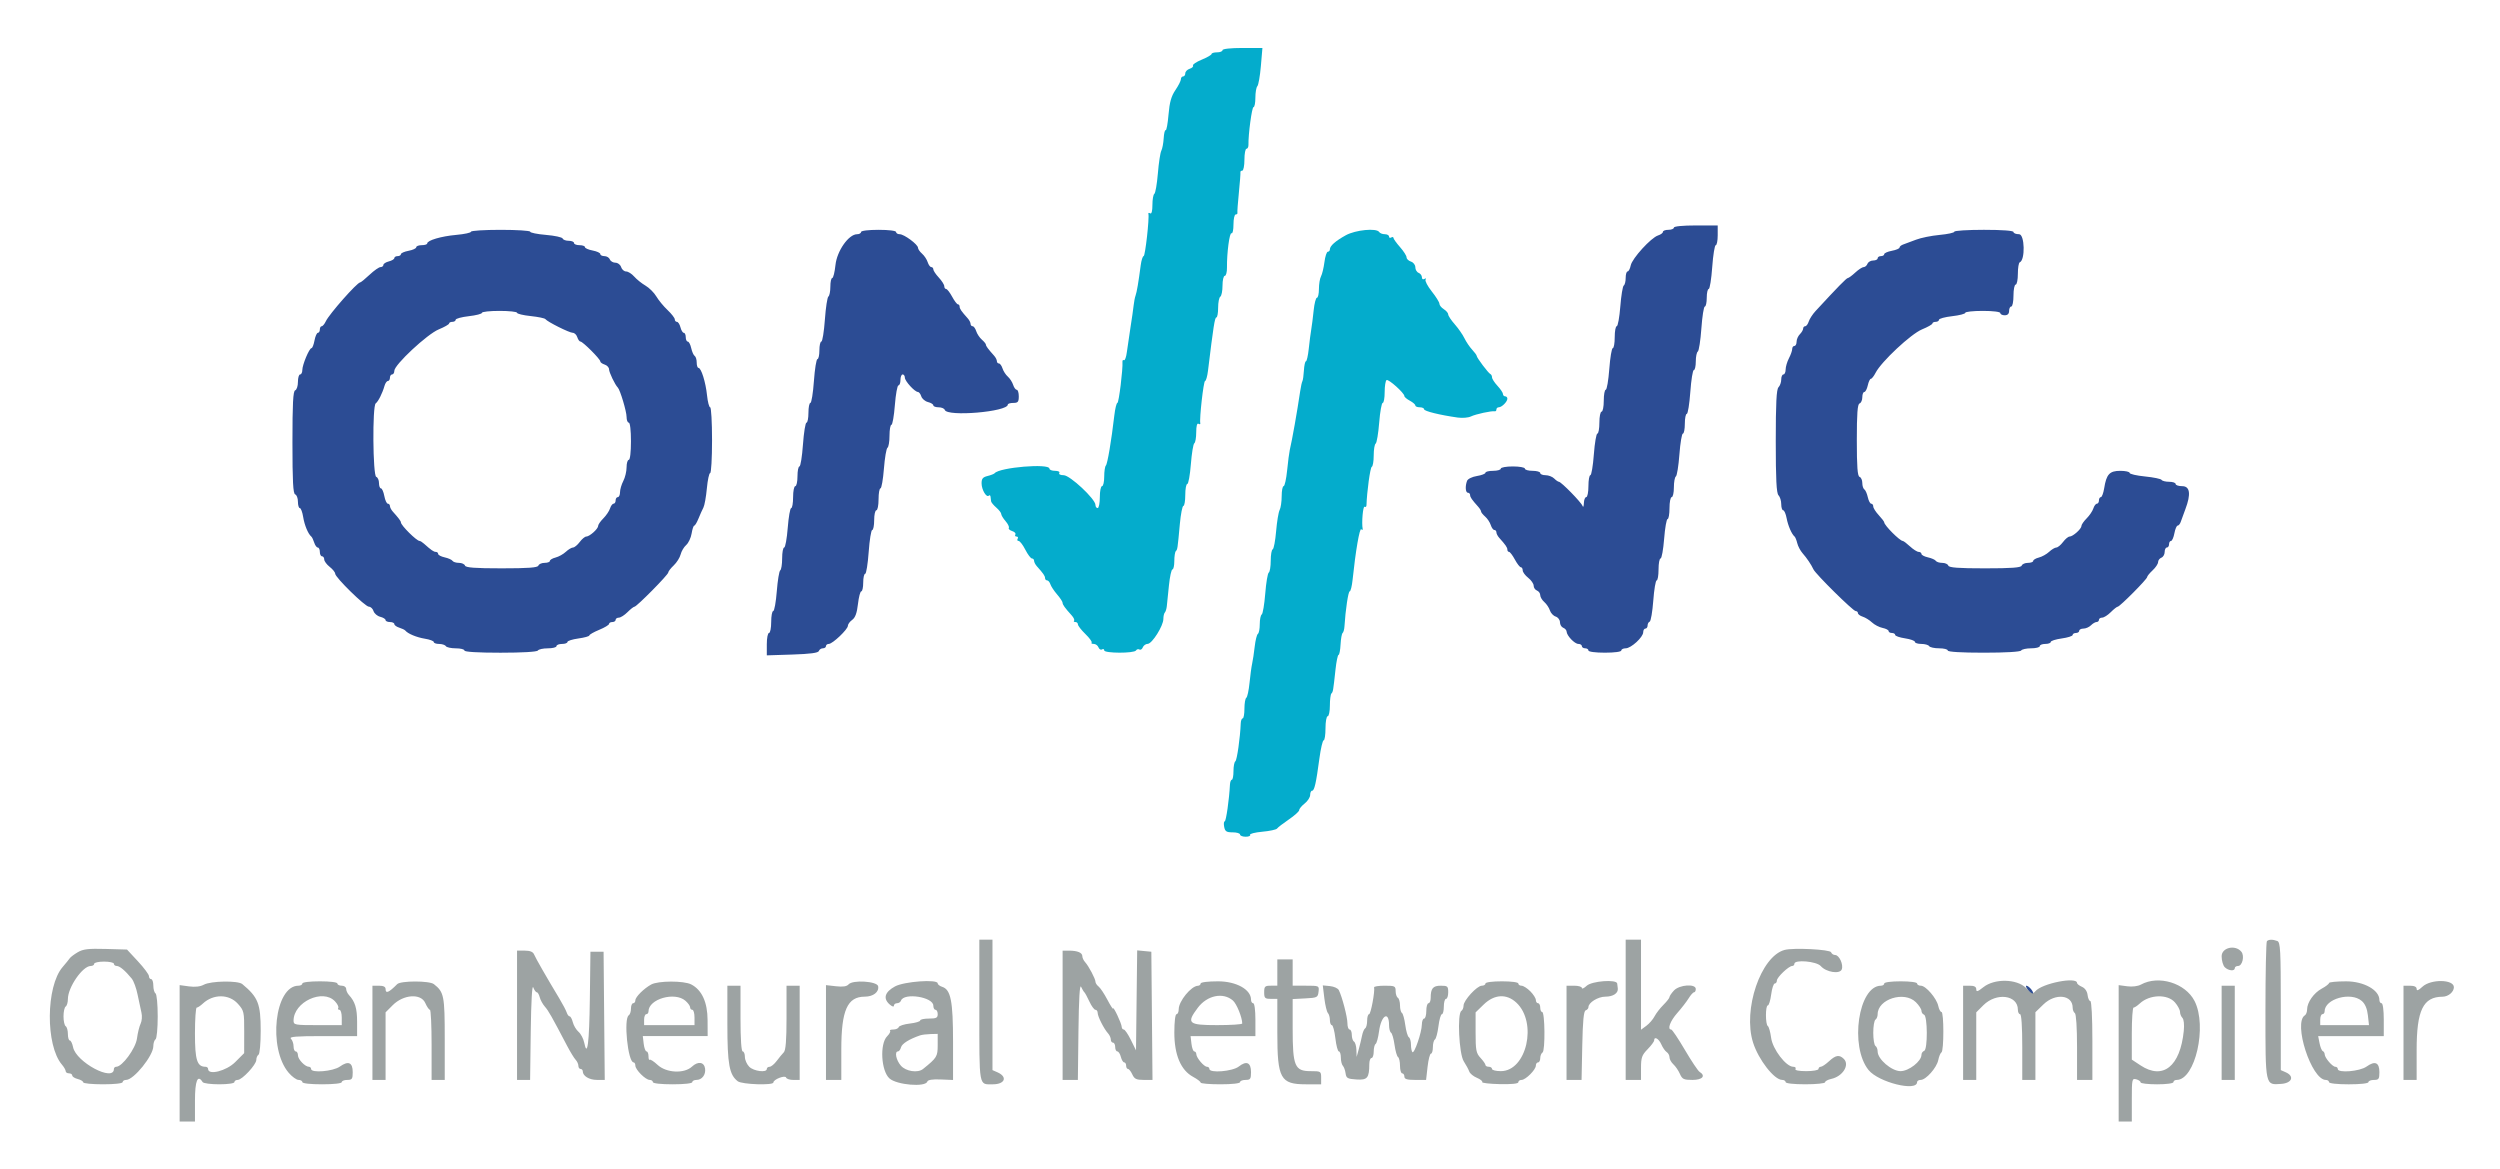 <svg xmlns="http://www.w3.org/2000/svg" role="img" viewBox="61.13 62.13 278.98 130.48"><title>ONNC (Open Neural Network Compiler) logo</title><g fill-rule="evenodd"><path fill="#04accc" d="M197.555 67.726c0 .135-.275.245-.611.245-.336 0-.612.082-.612.183-.001.101-.496.387-1.1.635-.605.249-1.043.544-.974.655.069.112-.096.273-.367.359-.271.086-.492.314-.492.507s-.11.35-.245.35c-.134 0-.244.14-.244.31 0 .171-.277.716-.614 1.213-.462.681-.652 1.355-.769 2.739-.085 1.01-.228 1.791-.317 1.736-.09-.056-.189.35-.222.902-.032.551-.152 1.177-.265 1.391-.114.214-.287 1.353-.384 2.532-.098 1.178-.274 2.203-.393 2.276-.118.073-.215.628-.215 1.233 0 .689-.094 1.043-.251.946-.137-.086-.227-.065-.199.046.122.48-.354 4.725-.529 4.725-.107 0-.255.468-.33 1.039-.245 1.882-.434 2.99-.572 3.362-.075.202-.172.697-.215 1.1-.042.404-.2 1.504-.35 2.445-.149.942-.331 2.179-.404 2.75-.073.571-.22.985-.325.92-.106-.066-.182.017-.168.184.064.784-.403 4.581-.564 4.581-.1 0-.255.633-.345 1.406-.327 2.818-.765 5.407-.944 5.585-.1.1-.183.658-.183 1.241 0 .583-.11 1.059-.244 1.059-.135 0-.245.551-.245 1.223s-.11 1.222-.244 1.222c-.135 0-.245-.158-.245-.353 0-.654-2.846-3.314-3.546-3.314-.364 0-.574-.105-.488-.245.086-.138-.12-.244-.475-.244-.344 0-.625-.11-.625-.245 0-.608-5.57-.142-6.113.512-.067.08-.425.221-.794.311-.533.13-.671.304-.665.832.008.716.548 1.62.811 1.357.088-.087.173-.031.19.126.017.157.044.386.061.509.017.124.278.439.581.701.302.263.55.585.55.717s.217.491.484.798c.266.306.429.645.363.753-.067.107.102.266.375.353.273.086.433.259.356.384-.077.125-.017.227.133.227.15 0 .205.11.122.244-.083.135-.036.245.103.245.14 0 .479.44.753.978.275.538.607.978.739.978.131 0 .239.118.239.262 0 .144.138.415.306.603.725.809.917 1.085.917 1.325 0 .14.102.255.228.255.125 0 .289.192.365.428.075.235.413.747.75 1.138.337.391.613.808.613.927 0 .217.252.568 1.018 1.416.224.248.344.515.265.594-.078.078-.014.142.143.142s.285.12.285.265c0 .146.377.631.837 1.078.461.447.773.878.693.958-.079.079.027.144.237.144s.447.172.528.383c.081.21.257.313.393.23.135-.084.246-.036.246.106 0 .337 3.34.347 3.548.011.084-.137.257-.185.383-.107s.295-.03.376-.24c.08-.211.327-.386.548-.39.49-.01 1.747-2.01 1.747-2.779 0-.305.074-.629.164-.72.091-.091.19-.411.221-.713s.138-1.346.238-2.321c.099-.975.275-1.773.39-1.773.115 0 .209-.421.209-.937 0-.515.076-1.013.168-1.105.187-.188.191-.211.45-3.031.102-1.109.28-2.017.395-2.017.115 0 .21-.55.21-1.223 0-.672.101-1.222.226-1.222.124 0 .303-.993.398-2.206.095-1.213.269-2.265.385-2.337.117-.072.213-.627.213-1.232 0-.689.094-1.042.251-.945.137.085.229.064.203-.047-.115-.49.362-4.725.532-4.725.104 0 .253-.522.33-1.161.6-4.937.755-5.929.93-5.929.11 0 .199-.489.199-1.086 0-.597.11-1.154.245-1.237.134-.083.244-.639.244-1.237 0-.597.114-1.085.254-1.085s.25-.413.243-.917c-.02-1.641.289-3.97.51-3.833.119.073.216-.369.216-.982s.11-1.114.244-1.114.223-.083.196-.184c-.027-.101.047-1.118.163-2.261s.193-2.161.171-2.262c-.023-.101.069-.183.204-.183.134 0 .244-.551.244-1.223s.103-1.222.229-1.222.225-.193.22-.428c-.026-1.17.382-4.218.565-4.218.115 0 .208-.473.208-1.051s.099-1.156.22-1.284c.121-.128.298-1.14.393-2.249l.172-2.017h-2.226c-1.321 0-2.226.099-2.226.244m13.759 20.655c-1.16.64-1.779 1.188-1.779 1.577 0 .144-.103.262-.229.262s-.297.523-.379 1.161c-.083.639-.254 1.353-.382 1.586-.128.234-.232.866-.232 1.406 0 .54-.1.982-.222.982s-.286.632-.365 1.405c-.079.774-.201 1.736-.271 2.14-.07.403-.195 1.366-.276 2.139-.082.773-.224 1.406-.316 1.406-.091 0-.193.46-.226 1.022-.033.561-.109 1.1-.168 1.196-.06.096-.171.599-.248 1.117-.34 2.306-.892 5.419-1.163 6.567-.063.269-.195 1.287-.293 2.262-.097.975-.274 1.772-.393 1.772-.118 0-.216.503-.216 1.117s-.102 1.307-.227 1.541c-.125.234-.302 1.3-.393 2.368-.09 1.068-.263 1.979-.383 2.024-.121.045-.219.616-.219 1.269 0 .654-.098 1.249-.218 1.323-.121.074-.297 1.127-.393 2.339-.096 1.212-.273 2.264-.393 2.339-.12.074-.219.562-.219 1.084s-.094 1.007-.209 1.078c-.115.072-.275.711-.356 1.421-.08.71-.209 1.566-.286 1.902-.077.336-.208 1.302-.291 2.147-.084.845-.246 1.594-.361 1.665-.114.071-.208.617-.208 1.214 0 .598-.088 1.086-.196 1.086-.107 0-.204.248-.216.55-.06 1.592-.42 4.128-.602 4.24-.115.071-.208.563-.208 1.093s-.083.963-.184.963c-.101 0-.195.248-.21.55-.079 1.617-.433 4.096-.586 4.096-.096 0-.123.275-.058.611.097.509.256.611.944.611.455 0 .827.11.827.245 0 .134.282.244.626.244.344 0 .567-.095.495-.211-.072-.116.542-.272 1.364-.347.823-.074 1.563-.234 1.645-.355.082-.12.671-.575 1.31-1.01.639-.434 1.161-.906 1.161-1.048 0-.143.276-.475.612-.74.336-.264.611-.693.611-.952s.098-.471.217-.471c.255 0 .447-.852.815-3.607.148-1.109.362-2.017.474-2.017.113 0 .205-.605.205-1.344 0-.74.11-1.345.245-1.345.134 0 .244-.532.244-1.182 0-.65.076-1.257.168-1.35.185-.184.198-.265.458-2.664.098-.908.252-1.65.342-1.65.09 0 .19-.52.223-1.156.033-.635.136-1.213.229-1.283.094-.071.187-.403.207-.74.115-1.846.424-3.912.587-3.912.102 0 .246-.577.319-1.283.332-3.194.786-5.832.972-5.645.112.113.181.095.154-.04-.132-.654.034-2.581.213-2.47.112.069.207-.007.212-.169.045-1.507.419-4.224.59-4.288.119-.045.216-.616.216-1.27 0-.653.099-1.248.219-1.322.12-.074.297-1.126.393-2.337.095-1.212.272-2.203.392-2.203.121 0 .219-.543.219-1.208 0-.664.096-1.267.212-1.339.222-.137 1.988 1.449 1.988 1.784 0 .106.275.339.612.519.336.18.611.419.611.53 0 .112.22.203.489.203s.489.1.489.221c0 .21 1.755.643 3.753.925.518.073 1.178.018 1.467-.122.539-.261 2.336-.65 2.665-.576.101.023.183-.069.183-.203 0-.135.118-.245.262-.245.339 0 .961-.622.961-.96 0-.144-.11-.262-.245-.262-.134 0-.244-.115-.244-.255 0-.141-.275-.552-.611-.915-.337-.362-.612-.788-.612-.947 0-.158-.082-.324-.183-.369-.229-.101-1.528-1.829-1.528-2.031 0-.082-.227-.392-.505-.689-.278-.297-.665-.87-.86-1.273-.195-.404-.683-1.106-1.084-1.561-.401-.456-.73-.952-.73-1.103 0-.151-.22-.412-.489-.58-.269-.168-.49-.442-.491-.609-.001-.167-.385-.785-.852-1.372-.467-.588-.779-1.183-.693-1.322.09-.146.037-.179-.126-.078-.164.101-.283.025-.283-.181 0-.195-.165-.418-.366-.495-.202-.078-.367-.357-.367-.621 0-.266-.219-.55-.489-.636-.269-.085-.489-.298-.489-.472s-.328-.69-.73-1.145c-.401-.455-.731-.917-.733-1.025-.002-.109-.114-.13-.249-.047-.134.083-.244.034-.244-.108 0-.142-.214-.259-.475-.259s-.542-.11-.625-.244c-.288-.466-2.636-.238-3.723.361"/><path fill="#9da3a3" d="M170.416 174.674c0 8.934-.086 8.456 1.51 8.456 1.355 0 1.669-.832.507-1.342l-.55-.241v-14.554h-1.467v7.681m72.127.143v7.824h1.711v-1.337c0-1.155.1-1.438.734-2.086.403-.413.733-.857.733-.987 0-.49.511-.209.795.436.162.37.435.761.606.868.171.108.311.37.311.583 0 .213.195.565.433.782.239.218.566.698.729 1.068.259.591.428.673 1.4.673 1.118 0 1.515-.455.79-.905-.173-.108-.912-1.213-1.642-2.457-.731-1.244-1.414-2.262-1.519-2.262-.464 0-.12-.942.671-1.836.475-.537 1.049-1.278 1.276-1.648.227-.37.498-.672.604-.672.105 0 .192-.165.192-.367 0-.609-1.829-.483-2.436.168-.274.295-.498.624-.498.732 0 .108-.305.499-.677.87-.373.371-.82.95-.993 1.286-.174.336-.585.809-.913 1.051l-.596.439v-10.047h-1.711v7.824m71.556-7.661c-.089.089-.163 3.563-.163 7.719 0 8.538-.043 8.339 1.77 8.208 1.197-.087 1.49-.857.492-1.295l-.55-.241v-7.129c0-6.275-.046-7.146-.387-7.277-.505-.194-.959-.188-1.162.015m-244.295 1.237c-.403.238-.806.543-.895.678-.09.134-.446.573-.792.975-1.868 2.17-1.914 8.742-.077 10.888.231.269.42.598.42.731s.165.242.366.242c.202 0 .367.108.367.24s.275.309.611.393c.337.085.612.252.612.372 0 .119.99.218 2.2.218 1.304 0 2.201-.1 2.201-.245 0-.134.173-.244.386-.244.853 0 3.037-2.708 3.037-3.767 0-.333.11-.674.244-.757.136-.084.245-1.22.245-2.567 0-1.347-.109-2.483-.245-2.567-.134-.083-.244-.475-.244-.87 0-.396-.11-.719-.245-.719-.134 0-.244-.15-.244-.333 0-.182-.551-.925-1.225-1.65l-1.224-1.318-2.382-.067c-1.926-.054-2.523.016-3.116.367m190.465-.255c-2.651.716-4.673 6.66-3.514 10.329.605 1.917 2.363 4.174 3.25 4.174.213 0 .386.11.386.244 0 .145.897.245 2.201.245 1.21 0 2.2-.102 2.2-.225 0-.124.315-.295.7-.379 1.269-.279 2.068-1.553 1.396-2.226-.499-.499-.908-.434-1.66.262-.362.337-.774.612-.914.612s-.255.11-.255.244c0 .135-.612.245-1.359.245-.844 0-1.302-.093-1.209-.245.084-.134-.029-.244-.249-.244-.804 0-2.301-1.96-2.47-3.233-.086-.648-.252-1.238-.369-1.311-.277-.171-.277-2.302.001-2.302.117 0 .286-.55.375-1.223.089-.672.268-1.222.398-1.222s.236-.147.236-.327c0-.365 1.326-1.629 1.71-1.629.135 0 .246-.11.246-.245 0-.496 2.479-.28 2.944.256.597.688 2.126.93 2.341.371.206-.537-.283-1.605-.736-1.605-.193 0-.397-.137-.453-.305-.106-.319-4.218-.526-5.196-.261m48.777.706c0 .48.158 1.03.35 1.222.4.401 1.117.468 1.117.105 0-.134.163-.244.363-.244.487 0 .75-1.133.368-1.593-.678-.817-2.198-.464-2.198.51m-190.22 6.584v7.213h1.458l.072-5.441c.044-3.294.153-5.223.278-4.889.113.302.291.55.395.55.104 0 .252.249.329.555.076.305.336.779.576 1.052.405.461.743 1.057 2.486 4.383.353.672.779 1.368.947 1.545.168.178.305.481.305.673 0 .192.11.349.245.349.134 0 .244.118.244.262 0 .523.718.961 1.576.961h.877l-.065-7.152-.065-7.152h-1.467l-.066 5.25c-.063 4.958-.281 6.643-.634 4.88-.086-.43-.369-.966-.629-1.192-.259-.225-.546-.705-.637-1.067-.091-.362-.25-.658-.355-.658-.104 0-.251-.192-.327-.428-.076-.235-.446-.94-.823-1.566-1.414-2.348-2.647-4.499-2.817-4.913-.12-.294-.446-.428-1.039-.428h-.864v7.213m60.881 0v7.213h1.702l.066-5.441c.043-3.578.143-5.272.292-4.951.125.269.29.544.367.612.077.067.331.534.564 1.039.233.504.535.917.672.917s.249.156.249.347c0 .397.707 1.791 1.161 2.287.168.184.306.492.306.684 0 .192.11.349.244.349.135 0 .245.22.245.489s.108.489.239.489c.132 0 .309.275.394.611.084.337.251.612.371.612s.218.165.218.366c0 .202.092.367.205.367.113 0 .331.275.484.611.23.505.45.612 1.266.612h.986l-.064-7.152-.065-7.152-.79-.076-.79-.076-.066 5.577-.066 5.578-.572-1.162c-.314-.638-.672-1.161-.794-1.161-.123 0-.227-.137-.231-.306-.01-.364-.95-2.359-.962-2.041-.004.121-.29-.32-.635-.978-.346-.659-.786-1.32-.978-1.47-.193-.149-.351-.388-.351-.53 0-.325-.755-1.755-1.161-2.2-.168-.183-.306-.479-.306-.657 0-.395-.539-.62-1.487-.62h-.713v7.213m23.96-4.768v1.467h-.733c-.652 0-.734.082-.734.734s.082.733.734.733h.733v3.793c0 5.107.352 5.743 3.179 5.743h1.711v-.734c0-.713-.033-.733-1.169-.733-1.777 0-2.009-.547-2.009-4.733v-3.311l1.406-.074c1.331-.069 1.41-.109 1.483-.745.077-.669.068-.673-1.406-.673h-1.483v-2.934h-1.712v1.467m-129.828-.978c0 .135.144.245.32.245.326 0 .946.522 1.667 1.405.219.267.516 1.079.659 1.802.144.724.337 1.626.429 2.006.092.379.05.93-.093 1.222-.143.293-.326 1.037-.407 1.653-.147 1.111-1.645 3.159-2.312 3.159-.145 0-.263.11-.263.244 0 1.492-4.223-.759-4.557-2.429-.083-.412-.246-.749-.364-.749s-.214-.324-.214-.719c0-.396-.11-.788-.244-.871-.135-.083-.245-.578-.245-1.1 0-.522.11-1.017.245-1.1.134-.083.244-.458.244-.833 0-1.313 1.642-3.69 2.549-3.69.212 0 .385-.11.385-.245 0-.134.495-.244 1.1-.244.606 0 1.101.11 1.101.244m10.032 2.335c-.387.212-.979.279-1.65.187l-1.047-.143v15.225h1.711v-2.323c0-2.247.3-2.976.856-2.078.083.135.915.245 1.848.245.968 0 1.697-.105 1.697-.245 0-.134.165-.244.367-.244.494 0 2.078-1.706 2.078-2.237 0-.233.11-.492.245-.575.137-.085.244-1.253.244-2.667 0-3.029-.282-3.746-2.056-5.218-.49-.407-3.512-.355-4.293.073m10.995-.134c0 .134-.196.244-.435.244-2.646 0-3.426 6.984-1.086 9.719.374.437.869.795 1.1.795.231 0 .421.11.421.244 0 .145.896.245 2.2.245 1.304 0 2.201-.1 2.201-.245 0-.134.275-.244.611-.244.536 0 .611-.106.611-.864 0-1.089-.486-1.302-1.435-.626-.761.541-3.21.745-3.21.267 0-.134-.109-.244-.242-.244-.43 0-1.225-.83-1.225-1.277 0-.239-.11-.435-.245-.435-.134 0-.244-.253-.244-.562 0-.31-.132-.695-.294-.856-.228-.228.56-.293 3.545-.293h3.839v-1.593c0-1.511-.225-2.247-.917-3-.168-.183-.305-.489-.305-.682 0-.192-.221-.349-.489-.349-.269 0-.489-.11-.489-.244 0-.143-.815-.245-1.956-.245s-1.956.102-1.956.245m10.586.07c-.942.95-1.296 1.097-1.296.541 0-.245-.244-.367-.733-.367h-.734v10.514h1.467v-7.542l.795-.797c1.206-1.21 3.149-1.342 3.633-.246.186.418.42.761.522.761.102 0 .185 1.76.185 3.912v3.912h1.467v-4.591c0-4.808-.079-5.206-1.211-6.098-.498-.393-3.706-.391-4.095.001m28.341.042c-.827.456-1.764 1.393-1.764 1.764 0 .178-.11.324-.244.324-.135 0-.245.269-.245.597 0 .328-.11.665-.244.748-.598.369-.097 5.257.538 5.257.107 0 .195.16.195.355 0 .461 1.14 1.601 1.601 1.601.195 0 .355.11.355.244 0 .145.897.245 2.201.245s2.2-.1 2.2-.245c0-.134.207-.244.459-.244.619 0 1.063-.583.966-1.268-.106-.743-.79-.844-1.463-.216-.872.812-2.869.71-3.839-.196-.413-.385-.81-.642-.882-.57-.072.072-.131-.108-.131-.399 0-.292-.098-.53-.217-.53-.12 0-.263-.385-.318-.856l-.1-.855h7.237l-.008-1.773c-.008-2.008-.634-3.375-1.827-3.994-.821-.426-3.691-.419-4.47.011m22.031-.016c-.201.233-.632.298-1.406.21l-1.117-.125v10.577h1.711v-3.404c0-4.374.674-5.887 2.622-5.887.942 0 1.611-.522 1.489-1.162-.107-.562-2.847-.735-3.299-.209m5.178.23c-1.128.613-1.351 1.326-.622 1.987.28.253.5.328.5.17 0-.156.156-.283.347-.283.19 0 .388-.127.44-.281.31-.932 3.614-.424 3.614.556 0 .252.11.459.245.459.134 0 .244.22.244.489 0 .407-.163.489-.978.489-.538 0-.978.095-.978.212 0 .117-.519.272-1.153.343-.635.072-1.194.251-1.243.399-.049.147-.319.268-.599.268-.28 0-.445.064-.367.143.079.078-.068.353-.326.611-.842.843-.673 3.873.263 4.707.817.728 4.004.995 4.218.353.066-.198.566-.279 1.487-.241l1.388.058v-4.253c0-4.567-.252-5.838-1.219-6.144-.271-.086-.493-.259-.493-.385 0-.485-3.739-.216-4.768.343m34.108-.326c0 .134-.138.248-.306.252-.746.02-2.139 1.722-2.139 2.614 0 .306-.11.557-.244.557-.144 0-.245.848-.245 2.055 0 2.496.724 4.201 2.099 4.941.459.247.835.535.835.639 0 .104.99.189 2.201.189 1.304 0 2.2-.1 2.2-.245 0-.134.275-.244.611-.244.537 0 .611-.106.611-.864 0-1.082-.5-1.311-1.37-.627-.693.545-3.275.756-3.275.268 0-.134-.12-.244-.266-.244-.336 0-1.182-.998-1.193-1.406-.004-.168-.106-.306-.226-.306-.119 0-.262-.385-.317-.856l-.1-.855h7.236v-1.834c0-1.06-.103-1.834-.244-1.834-.134 0-.245-.179-.245-.399 0-1.133-1.644-2.046-3.684-2.046-1.13 0-1.939.102-1.939.245m31.785 0c0 .134-.185.244-.411.244-.53 0-2.034 1.639-2.034 2.217 0 .244-.11.512-.245.595-.475.294-.262 4.807.266 5.623.26.404.538.917.616 1.142.079.224.461.539.85.7.389.162.656.376.594.476-.062.101.819.204 1.959.229 1.315.029 2.072-.048 2.072-.211 0-.142.16-.257.356-.257.461 0 1.6-1.14 1.6-1.601 0-.195.11-.355.245-.355.134 0 .244-.214.244-.475s.116-.546.257-.633c.31-.191.267-4.516-.044-4.516-.117 0-.213-.22-.213-.489s-.11-.489-.244-.489c-.135 0-.245-.16-.245-.356 0-.195-.28-.635-.622-.978-.342-.342-.782-.622-.978-.622-.196 0-.356-.11-.356-.244 0-.142-.774-.245-1.833-.245-1.06 0-1.834.103-1.834.245m11.293.254c-.294.274-.535.384-.535.244s-.385-.254-.856-.254h-.856v10.514h1.677l.079-3.831c.057-2.79.161-3.859.384-3.933.168-.055.305-.217.305-.358 0-.508 1.068-1.169 1.889-1.169.866 0 1.45-.387 1.387-.917-.02-.168-.05-.416-.067-.55-.061-.49-2.83-.284-3.407.254m33.206-.254c0 .134-.163.244-.361.244-2.523 0-3.522 6.781-1.386 9.413 1.115 1.374 5.414 2.442 5.414 1.345 0-.134.181-.244.402-.244.584 0 1.789-1.359 1.96-2.211.08-.404.242-.793.359-.865.279-.172.278-4.504-.001-4.504-.117 0-.278-.302-.356-.672-.18-.853-1.391-2.262-1.943-2.262-.232 0-.421-.11-.421-.244 0-.142-.774-.245-1.834-.245-1.059 0-1.833.103-1.833.245m11.063.409c-.639.507-.794.553-.794.233 0-.279-.219-.398-.734-.398h-.733v10.514h1.467v-7.542l.788-.789c1.461-1.46 3.857-1.152 3.857.496 0 .275.11.5.245.5.152 0 .244 1.385.244 3.667v3.668h1.467v-7.556l.893-.868c1.332-1.293 3.264-1.081 3.264.358 0 .252.11.525.244.608.145.09.245 1.633.245 3.805v3.653h1.711v-4.401c0-2.563-.095-4.401-.228-4.401-.126 0-.263-.303-.306-.673-.048-.415-.287-.764-.627-.913-.303-.133-.55-.326-.55-.428 0-.734-3.922.041-4.65.918-.259.312-.404.26-1.05-.372-1.046-1.022-3.514-1.063-4.753-.079m17.58-.29c-.337.186-.968.264-1.528.189l-.954-.128v15.223h1.467v-2.422c0-2.302.024-2.416.489-2.294.269.07.489.225.489.344 0 .118.825.216 1.834.216 1.059 0 1.833-.104 1.833-.245 0-.134.161-.244.356-.244 2.072 0 3.436-5.994 2.003-8.802-1.024-2.009-4.012-2.925-5.989-1.837m20.99-.175c0 .104-.365.386-.812.626-.886.477-1.633 1.541-1.633 2.326 0 .274-.11.566-.245.649-1.337.827.729 7.213 2.334 7.213.196 0 .356.11.356.244 0 .145.896.245 2.2.245 1.304 0 2.201-.1 2.201-.245 0-.134.275-.244.611-.244.537 0 .611-.106.611-.864 0-1.089-.486-1.302-1.435-.626-.76.541-3.21.745-3.21.267 0-.134-.12-.244-.267-.244-.326 0-1.181-.994-1.192-1.386-.004-.157-.101-.322-.214-.367-.113-.044-.275-.439-.36-.876l-.155-.794h7.322v-1.834c0-1.06-.103-1.834-.244-1.834-.135 0-.245-.165-.245-.367 0-1.108-1.735-2.078-3.718-2.078-1.048 0-1.905.085-1.905.189m10.427.411c-.454.42-.647.493-.647.244 0-.231-.255-.355-.734-.355h-.733v10.514h1.467v-3.326c0-4.457.723-5.949 2.89-5.962.643-.004 1.266-.526 1.266-1.06 0-.887-2.568-.927-3.509-.055m-189.156 4.176c0 4.48.215 5.656 1.164 6.377.471.358 3.971.475 3.971.133 0-.343 1.318-.852 1.419-.548.049.146.409.265.802.265h.713v-10.514H148.9v3.563c0 2.522-.089 3.653-.306 3.871-.168.17-.524.603-.791.961-.268.358-.625.652-.795.652-.17 0-.309.11-.309.244 0 .44-1.453.258-1.956-.244-.269-.269-.489-.764-.489-1.101 0-.336-.11-.611-.244-.611-.152 0-.245-1.385-.245-3.667v-3.668h-1.467v4.287m66.617-2.899c.095.783.274 1.528.397 1.656.123.128.223.485.223.795 0 .309.1.562.221.562s.297.66.391 1.467c.093.807.269 1.467.39 1.467.122 0 .221.308.221.685 0 .376.101.789.224.917.123.127.26.507.305.843.073.539.216.62 1.212.685 1.225.079 1.426-.162 1.434-1.724.002-.37.113-.672.248-.672.134 0 .244-.324.244-.719 0-.396.096-.779.213-.851.116-.072.288-.705.381-1.406.24-1.806 1.118-2.34 1.118-.68 0 .381.1.754.222.83.121.075.297.687.389 1.359.093.672.268 1.283.39 1.359.122.075.221.515.221.978 0 .462.11.841.245.841.134 0 .244.165.244.367 0 .276.298.367 1.211.367h1.21l.166-1.467c.091-.807.262-1.467.379-1.467.117 0 .213-.324.213-.719 0-.396.102-.783.227-.86.125-.077.303-.744.395-1.481.092-.738.265-1.341.384-1.341s.216-.385.216-.856.11-.856.245-.856c.134 0 .244-.33.244-.733 0-.671-.07-.734-.829-.734-.877 0-1.127.303-1.127 1.365 0 .325-.11.591-.244.591-.135 0-.245.385-.245.856s-.11.856-.244.856c-.135 0-.248.302-.253.672-.01.86-.841 3.286-1.053 3.074-.089-.088-.161-.466-.161-.839 0-.373-.107-.744-.238-.825-.13-.08-.31-.695-.398-1.364-.089-.67-.258-1.277-.374-1.35-.117-.072-.213-.448-.213-.835 0-.388-.11-.773-.244-.856-.135-.083-.245-.42-.245-.748 0-.553-.089-.597-1.222-.597-.672 0-1.204.083-1.18.184.106.461-.367 2.995-.56 2.995-.119 0-.216.323-.216.719 0 .395-.097.779-.216.852-.119.074-.277.438-.35.809-.074.372-.24 1.061-.37 1.532l-.237.855-.025-.78c-.013-.429-.135-.848-.269-.931-.135-.083-.245-.42-.245-.748s-.11-.597-.244-.597c-.135 0-.245-.317-.245-.705 0-.689-.593-2.964-.963-3.696-.103-.202-.546-.402-.986-.445l-.801-.079.174 1.423m100.131 3.869v5.257h1.467v-10.514h-1.467v5.257m-221.372-3.24c.684.763.712.89.707 3.152l-.005 2.357-1.005 1.005c-.987.986-3.019 1.498-3.019.76 0-.134-.129-.244-.286-.244-.944 0-1.181-.745-1.181-3.706 0-1.593.089-2.896.198-2.896.11 0 .417-.203.684-.452 1.167-1.087 2.92-1.076 3.907.024m10.841-.268c.27.289.432.619.362.733-.071.114-.012.208.131.208.142 0 .259.385.259.855v.856h-2.69c-2.542 0-2.689-.027-2.689-.497 0-2.086 3.272-3.61 4.627-2.155m39.1-.07c.29.251.527.581.527.734 0 .152.11.277.244.277.135 0 .245.385.245.855v.856h-5.624v-.611c0-.336.11-.611.245-.611.134 0 .244-.139.244-.308 0-1.383 2.924-2.228 4.119-1.192m61.098-.023c.417.361 1.036 1.885 1.041 2.562.001.101-1.264.183-2.81.183-3.221 0-3.449-.205-2.153-1.933 1.048-1.396 2.824-1.764 3.922-.812m31.634.239c2.375 2.22 1.142 7.641-1.737 7.641-.54 0-.982-.11-.982-.245 0-.134-.165-.244-.366-.244-.202 0-.367-.09-.367-.199 0-.109-.248-.464-.55-.789-.488-.523-.55-.845-.55-2.835v-2.244l.904-.879c1.187-1.152 2.554-1.229 3.648-.206m44.581-.05c.342.342.622.773.622.958 0 .184.128.377.284.429.404.135.42 3.909.017 4.044-.166.055-.301.252-.301.438 0 .72-1.411 1.822-2.335 1.822-.997 0-2.555-1.336-2.555-2.191 0-.258-.11-.538-.244-.621-.135-.083-.245-.743-.245-1.467 0-.724.11-1.384.245-1.467.134-.083.244-.353.244-.6 0-1.695 2.979-2.634 4.268-1.345m28.915.027c.307.357.558.83.558 1.051 0 .221.121.524.27.672.159.159.221.757.151 1.455-.398 3.966-2.324 5.499-4.827 3.842l-.973-.644v-2.901c0-1.596.089-2.902.198-2.902.11 0 .417-.203.684-.452 1.097-1.022 3.111-1.084 3.939-.121m20.843-.167c.371.321.597.85.681 1.589l.124 1.107h-5.442v-.611c0-.336.11-.611.244-.611.135 0 .245-.139.245-.308 0-1.405 2.925-2.227 4.148-1.166m-158.916 4.93c0 1.273-.086 1.413-1.64 2.663-.584.47-1.912.268-2.472-.376-.532-.611-.727-1.587-.317-1.587.118 0 .27-.208.337-.463.106-.405.933-.92 2.136-1.329.202-.069.725-.134 1.162-.145l.794-.019v1.256"/><path fill="#2c4c94" d="M247.922 87.531c0 .134-.275.244-.611.244-.337 0-.612.103-.612.228s-.243.305-.54.399c-.786.25-2.894 2.561-3.053 3.346-.074.37-.232.673-.349.673-.118 0-.214.323-.214.719 0 .395-.096.778-.213.85-.117.072-.29 1.124-.385 2.337-.095 1.213-.274 2.206-.399 2.206-.124 0-.226.55-.226 1.223 0 .672-.097 1.222-.215 1.222-.119 0-.294 1.045-.39 2.323-.095 1.277-.274 2.322-.396 2.322-.121 0-.221.551-.221 1.223s-.11 1.222-.245 1.222c-.134 0-.244.551-.244 1.223s-.1 1.222-.222 1.222-.3 1.046-.396 2.323c-.095 1.278-.271 2.323-.389 2.323-.119 0-.216.55-.216 1.222 0 .673-.11 1.223-.244 1.223-.135 0-.253.302-.264.672-.011.38-.078.513-.154.306-.15-.411-2.381-2.69-2.634-2.69-.089 0-.327-.165-.528-.366-.202-.202-.634-.367-.961-.367-.326 0-.594-.11-.594-.245 0-.134-.385-.244-.855-.244-.471 0-.856-.11-.856-.245 0-.134-.605-.244-1.345-.244s-1.345.11-1.345.244c0 .135-.385.245-.855.245-.471 0-.856.096-.856.213 0 .117-.428.282-.951.366-.535.085-1.017.322-1.101.54-.229.597-.176 1.326.096 1.326.134 0 .244.115.244.255 0 .24.192.516.917 1.325.168.188.306.418.306.513 0 .095.204.35.454.568.25.217.532.643.628.945.095.303.276.55.401.55.126 0 .228.118.228.262 0 .144.138.416.306.603.726.809.917 1.086.917 1.326 0 .14.085.254.189.254s.396.385.65.856c.253.471.553.856.666.856.114 0 .206.157.206.349 0 .192.275.565.612.83.336.264.611.661.611.881 0 .22.165.464.367.541.201.077.366.309.366.514 0 .205.205.551.454.768.25.218.531.638.624.933.093.296.384.606.646.689.262.083.477.367.477.631 0 .265.165.544.367.621.201.078.37.267.374.421.014.455.895 1.379 1.315 1.379.214 0 .389.11.389.245 0 .134.165.244.367.244.201 0 .366.11.366.245 0 .141.775.244 1.834.244 1.06 0 1.834-.103 1.834-.244 0-.135.221-.245.491-.245.6 0 1.954-1.246 1.954-1.799 0-.221.11-.401.244-.401.135 0 .245-.156.245-.347 0-.19.104-.383.232-.427.128-.045.309-1.1.402-2.344.093-1.243.264-2.261.379-2.261.115 0 .209-.55.209-1.223 0-.672.102-1.222.226-1.222.125 0 .304-.99.399-2.201.094-1.21.268-2.2.385-2.2.117 0 .213-.55.213-1.223 0-.672.11-1.222.244-1.222.135 0 .245-.489.245-1.086 0-.597.1-1.147.221-1.223.122-.075.301-1.182.396-2.459.096-1.277.271-2.323.39-2.323.118 0 .215-.495.215-1.1 0-.605.098-1.1.218-1.1s.297-1.1.394-2.445c.096-1.345.273-2.445.393-2.445s.218-.434.218-.964.101-1.026.225-1.102c.124-.077.303-1.239.398-2.582.095-1.343.269-2.442.386-2.442.117 0 .213-.441.213-.978 0-.538.098-.978.218-.978s.297-1.101.393-2.445c.097-1.345.274-2.445.394-2.445s.218-.496.218-1.101v-1.1h-2.445c-1.467 0-2.445.098-2.445.245m-134.23.453c0 .115-.743.275-1.65.356-1.678.149-3.24.61-3.24.956 0 .105-.275.191-.611.191-.336 0-.612.105-.612.233s-.385.306-.855.394c-.471.088-.856.258-.856.378 0 .119-.165.217-.367.217-.201 0-.367.098-.367.218s-.275.287-.611.371c-.336.085-.611.262-.611.394s-.142.24-.316.24c-.174 0-.724.385-1.223.855-.499.471-.973.856-1.053.856-.337 0-3.458 3.535-3.832 4.34-.141.302-.348.55-.461.55-.113 0-.205.165-.205.367 0 .201-.098.367-.218.367-.119 0-.289.385-.378.855-.088.471-.239.856-.336.856-.246 0-1.024 1.858-1.024 2.447 0 .268-.11.487-.245.487-.134 0-.244.376-.244.835 0 .46-.138.882-.306.938-.233.077-.306 1.46-.306 5.806 0 4.347.073 5.73.306 5.807.168.056.306.423.306.815 0 .393.095.713.213.713.117 0 .284.445.371.989.147.918.556 1.902.911 2.19.082.067.227.37.322.672.094.303.274.55.399.55.126 0 .229.22.229.489s.11.489.244.489.245.157.245.349c0 .192.275.566.611.83.336.265.611.606.611.76 0 .411 3.345 3.685 3.765 3.685.197 0 .428.22.514.488.085.269.422.556.75.638.327.082.594.247.594.367s.221.218.489.218c.269 0 .489.103.489.228 0 .126.248.306.551.4.302.094.605.239.672.322.288.355 1.272.764 2.19.911.544.087.988.254.988.371 0 .117.269.213.597.213.329 0 .665.11.748.245.083.134.585.244 1.115.244s.963.11.963.245c0 .153 1.503.244 4.02.244 2.416 0 4.08-.097 4.171-.244.083-.135.585-.245 1.115-.245s.963-.11.963-.244c0-.135.275-.245.612-.245.336 0 .611-.099.611-.221s.55-.297 1.222-.39c.673-.092 1.223-.245 1.223-.339 0-.095.495-.376 1.1-.626.605-.249 1.1-.547 1.1-.661 0-.114.165-.208.367-.208.202 0 .367-.11.367-.244 0-.135.16-.245.355-.245.196 0 .631-.275.967-.611.337-.336.688-.611.78-.611.249 0 3.765-3.559 3.77-3.816.002-.12.278-.479.614-.796.335-.318.681-.868.768-1.223.087-.354.367-.827.621-1.05.254-.223.525-.801.604-1.284.078-.483.211-.878.295-.878.084 0 .297-.357.473-.794.176-.437.422-.984.546-1.216.125-.231.298-1.194.386-2.139.088-.945.254-1.719.369-1.719.116 0 .21-1.65.21-3.667s-.095-3.668-.21-3.668c-.116 0-.273-.601-.349-1.337-.151-1.467-.65-3.064-.957-3.064-.108 0-.196-.268-.196-.596 0-.329-.101-.66-.225-.737-.125-.076-.298-.468-.387-.87-.088-.402-.261-.731-.385-.731s-.225-.22-.225-.488c0-.269-.098-.489-.218-.489s-.287-.276-.372-.612c-.084-.336-.261-.611-.393-.611s-.24-.125-.24-.277c0-.152-.363-.62-.806-1.039-.444-.419-1.009-1.105-1.256-1.524-.247-.419-.792-.961-1.21-1.205-.419-.244-.985-.699-1.259-1.011-.273-.312-.678-.567-.9-.567-.222 0-.474-.221-.559-.489-.086-.271-.37-.489-.635-.489-.264 0-.544-.165-.621-.367-.078-.202-.349-.367-.604-.367-.254 0-.463-.105-.463-.233 0-.129-.385-.306-.855-.394-.471-.089-.856-.259-.856-.378 0-.12-.275-.217-.611-.217-.337 0-.612-.11-.612-.245 0-.134-.266-.244-.59-.244-.325 0-.629-.115-.676-.254-.047-.14-.881-.321-1.854-.403-.973-.081-1.77-.242-1.77-.357 0-.115-1.485-.209-3.3-.209-1.816 0-3.301.094-3.301.209m43.521.036c0 .134-.197.244-.438.244-.94 0-2.25 1.865-2.414 3.437-.084.799-.246 1.453-.362 1.453-.115 0-.209.434-.209.964s-.098 1.024-.218 1.098c-.12.074-.297 1.236-.393 2.582-.097 1.345-.274 2.446-.394 2.446s-.218.441-.218.978c0 .538-.098.978-.218.978s-.297 1.101-.393 2.445c-.096 1.345-.273 2.445-.393 2.445s-.218.496-.218 1.101-.098 1.1-.218 1.1-.297 1.1-.394 2.445c-.096 1.345-.273 2.445-.393 2.445s-.218.495-.218 1.1c0 .605-.11 1.1-.244 1.1-.135 0-.245.551-.245 1.223s-.096 1.222-.213 1.222c-.117 0-.29.991-.385 2.201-.094 1.21-.274 2.2-.398 2.2s-.226.544-.226 1.208c0 .665-.096 1.268-.213 1.34-.117.072-.29 1.124-.385 2.337-.095 1.213-.274 2.206-.399 2.206-.124 0-.226.55-.226 1.222 0 .673-.11 1.223-.244 1.223-.135 0-.245.562-.245 1.249v1.249l2.854-.091c1.982-.063 2.884-.183 2.954-.393.056-.167.257-.303.447-.303.191 0 .347-.11.347-.244 0-.135.142-.245.316-.245.419 0 2.129-1.625 2.129-2.023 0-.173.217-.47.482-.661.342-.247.529-.761.643-1.766.088-.78.256-1.418.373-1.418.117 0 .213-.44.213-.978s.098-.978.218-.978.297-1.1.393-2.445c.097-1.344.274-2.445.394-2.445s.218-.495.218-1.1c0-.605.11-1.1.244-1.1.135 0 .245-.55.245-1.223 0-.672.096-1.222.213-1.222.117 0 .29-.989.385-2.197.094-1.209.273-2.261.398-2.337.124-.077.226-.684.226-1.348 0-.665.096-1.209.213-1.209.117 0 .291-.99.385-2.2.095-1.21.274-2.201.399-2.201.124 0 .226-.275.226-.611 0-.336.11-.611.244-.611.135 0 .245.16.245.356 0 .386 1.109 1.6 1.461 1.6.12 0 .287.22.372.488.086.269.423.556.75.638.327.082.595.248.595.367 0 .12.266.218.591.218.325 0 .635.132.688.293.262.783 7.034.209 7.034-.597 0-.101.275-.185.611-.185.517 0 .612-.114.612-.733 0-.403-.103-.734-.228-.734-.126 0-.307-.247-.402-.55-.096-.302-.362-.715-.593-.917-.23-.201-.497-.614-.593-.916-.095-.303-.276-.551-.401-.551-.126 0-.228-.117-.228-.261 0-.145-.138-.416-.306-.603-.676-.754-.917-1.079-.917-1.236 0-.091-.204-.343-.454-.56-.25-.218-.532-.643-.628-.946-.095-.302-.276-.55-.401-.55-.126 0-.228-.118-.228-.262 0-.144-.138-.415-.306-.603-.726-.809-.917-1.085-.917-1.325 0-.14-.085-.255-.189-.255s-.396-.385-.649-.856c-.254-.47-.554-.855-.667-.855-.114 0-.206-.139-.206-.309 0-.169-.275-.604-.612-.967-.336-.362-.611-.774-.611-.914 0-.141-.102-.255-.228-.255-.125 0-.306-.248-.402-.551-.095-.302-.378-.728-.627-.945-.25-.218-.454-.515-.454-.66 0-.366-1.546-1.512-2.041-1.512-.222 0-.404-.11-.404-.244 0-.143-.815-.245-1.956-.245s-1.956.102-1.956.245m122.005-.036c0 .115-.743.277-1.651.36-.907.084-2.09.323-2.628.534-.538.21-1.171.445-1.406.524-.235.078-.428.234-.428.346 0 .113-.385.278-.856.366-.47.088-.855.258-.855.378 0 .119-.165.217-.367.217-.202 0-.367.11-.367.245 0 .134-.223.244-.497.244-.273 0-.56.165-.637.367-.077.202-.268.367-.423.367-.155 0-.578.275-.941.611-.362.336-.736.611-.829.611-.147 0-1.14 1.015-3.61 3.692-.322.349-.661.872-.753 1.161-.092.289-.269.526-.395.526-.125 0-.228.118-.228.262 0 .144-.165.427-.367.629-.201.201-.366.579-.366.838s-.11.471-.245.471c-.134 0-.244.153-.244.339 0 .187-.165.654-.366 1.039-.2.386-.365.948-.366 1.251-.001.302-.112.55-.246.55-.135 0-.245.253-.245.562 0 .31-.137.7-.305.868-.228.228-.306 1.776-.306 6.027s.078 5.8.306 6.027c.168.168.305.614.305.99 0 .377.098.685.217.685.12 0 .293.399.384.886.157.835.565 1.776.89 2.048.08.067.213.399.296.738.083.339.347.84.588 1.114.486.553.965 1.263 1.219 1.807.248.534 4.421 4.654 4.713 4.654.138 0 .251.102.251.228 0 .125.239.304.531.397.292.092.76.382 1.039.644.279.262.81.537 1.18.612.37.075.673.232.673.35 0 .118.165.214.366.214.202 0 .367.097.367.217 0 .119.495.291 1.1.381.606.091 1.101.269 1.101.395s.323.229.719.229c.395 0 .787.11.87.245.083.134.585.244 1.115.244s.963.11.963.245c0 .153 1.503.244 4.02.244 2.416 0 4.08-.097 4.171-.244.083-.135.585-.245 1.114-.245.53 0 .964-.11.964-.244 0-.135.275-.245.611-.245.336 0 .612-.099.612-.221s.55-.297 1.222-.39c.672-.092 1.223-.268 1.223-.39 0-.121.165-.221.366-.221.202 0 .367-.11.367-.245 0-.134.212-.244.472-.244.259 0 .636-.165.838-.367.202-.202.484-.367.629-.367.144 0 .262-.11.262-.244 0-.135.16-.245.355-.245.196 0 .631-.275.967-.611.336-.336.686-.611.776-.611.229 0 3.28-3.072 3.28-3.302 0-.103.276-.442.612-.754.336-.311.611-.725.611-.919 0-.193.165-.415.367-.493.201-.077.366-.364.366-.637s.111-.497.245-.497.244-.165.244-.366c0-.202.098-.367.218-.367.119 0 .289-.385.378-.856.088-.471.252-.856.365-.856.113 0 .269-.192.347-.427.078-.236.309-.868.514-1.406.64-1.685.519-2.568-.355-2.568-.403 0-.733-.11-.733-.244 0-.135-.324-.245-.719-.245-.396 0-.778-.095-.85-.212-.073-.117-.904-.288-1.849-.382-.944-.093-1.716-.272-1.716-.398 0-.127-.469-.23-1.042-.23-1.198 0-1.546.377-1.797 1.945-.087.544-.254.989-.371.989-.118 0-.213.165-.213.367 0 .201-.103.366-.228.366-.126 0-.304.239-.397.53-.092.291-.429.791-.75 1.111-.32.32-.581.702-.581.848 0 .329-.955 1.179-1.325 1.179-.149 0-.477.275-.73.611-.252.336-.588.611-.745.611-.158 0-.518.216-.801.479-.283.264-.799.551-1.146.638-.348.087-.632.257-.632.377s-.266.218-.591.218c-.325 0-.637.137-.693.305-.076.228-1.118.306-4.095.306-2.978 0-4.02-.078-4.096-.306-.056-.168-.361-.305-.678-.305-.317 0-.639-.102-.716-.226-.077-.124-.468-.298-.87-.386-.402-.088-.731-.262-.731-.386 0-.123-.139-.225-.308-.225-.169 0-.605-.275-.967-.611-.363-.336-.727-.611-.81-.611-.327 0-2.071-1.75-2.071-2.079 0-.078-.275-.44-.612-.802-.336-.363-.611-.798-.611-.967 0-.17-.101-.309-.225-.309s-.297-.328-.385-.73c-.089-.402-.263-.794-.387-.87-.124-.077-.225-.399-.225-.716 0-.317-.138-.623-.306-.679-.228-.076-.306-1.118-.306-4.095 0-2.978.078-4.02.306-4.095.168-.056.306-.368.306-.693 0-.325.101-.591.225-.591s.297-.33.386-.734c.089-.403.244-.733.345-.733.101 0 .338-.303.526-.672.63-1.235 3.946-4.335 5.179-4.842.639-.262 1.161-.559 1.162-.66 0-.1.166-.183.367-.183.202 0 .367-.105.367-.232 0-.128.66-.307 1.467-.399.807-.091 1.467-.261 1.467-.379 0-.117.88-.212 1.956-.212 1.141 0 1.956.101 1.956.244 0 .134.22.245.489.245.326 0 .489-.163.489-.489 0-.269.11-.489.245-.489.134 0 .244-.551.244-1.223s.11-1.222.245-1.222c.134 0 .244-.541.244-1.203 0-.661.094-1.238.21-1.283.627-.244.558-3.138-.076-3.138-.342 0-.623-.11-.623-.244 0-.151-1.263-.245-3.301-.245-1.815 0-3.3.094-3.3.209m-160.392 9.047c0 .116.682.281 1.515.368.833.087 1.575.24 1.65.341.226.302 2.674 1.527 3.052 1.527.193 0 .422.22.507.489.085.268.245.488.355.488.259 0 2.212 1.954 2.212 2.213 0 .11.22.269.489.355.269.085.489.323.489.529 0 .335.669 1.729.978 2.038.26.259.978 2.664.978 3.272 0 .352.11.64.245.64.144 0 .244.856.244 2.078 0 1.223-.1 2.078-.244 2.078-.135 0-.245.373-.245.828 0 .456-.164 1.143-.365 1.528-.201.386-.366.948-.367 1.251 0 .302-.111.55-.246.55-.134 0-.244.165-.244.367 0 .201-.103.366-.228.366-.126 0-.304.239-.396.53-.093.291-.43.791-.75 1.111-.32.32-.582.702-.582.848 0 .329-.955 1.179-1.324 1.179-.149 0-.478.275-.731.611-.252.336-.588.611-.745.611-.158 0-.518.216-.801.479-.283.264-.798.551-1.146.638-.348.087-.632.257-.632.377s-.266.218-.591.218c-.325 0-.637.137-.693.305-.076.228-1.118.306-4.095.306-2.977 0-4.019-.078-4.095-.306-.056-.168-.362-.305-.679-.305-.317 0-.639-.102-.716-.226-.076-.124-.468-.298-.87-.386-.402-.088-.731-.262-.731-.386 0-.123-.114-.225-.254-.225-.24 0-.517-.191-1.326-.916-.187-.169-.408-.306-.491-.306-.334 0-2.085-1.74-2.085-2.071 0-.144-.253-.48-.917-1.221-.168-.187-.306-.459-.306-.603 0-.144-.105-.262-.233-.262s-.306-.385-.394-.855c-.088-.471-.258-.856-.378-.856-.119 0-.217-.266-.217-.591 0-.325-.138-.637-.306-.693-.385-.128-.442-7.927-.06-8.199.28-.2.752-1.139.978-1.947.085-.303.257-.551.382-.551.126 0 .228-.165.228-.366 0-.202.111-.367.245-.367s.244-.181.244-.403c0-.672 3.668-4.093 4.956-4.623.635-.261 1.156-.558 1.156-.659.001-.1.166-.183.368-.183.201 0 .366-.105.366-.232 0-.128.661-.307 1.467-.399.807-.091 1.467-.261 1.467-.379 0-.117.881-.212 1.956-.212 1.076 0 1.956.094 1.956.209m168.633 75.578c.227.265.461.432.521.372.146-.145-.453-.854-.721-.854-.117 0-.027.217.2.482"/></g></svg>